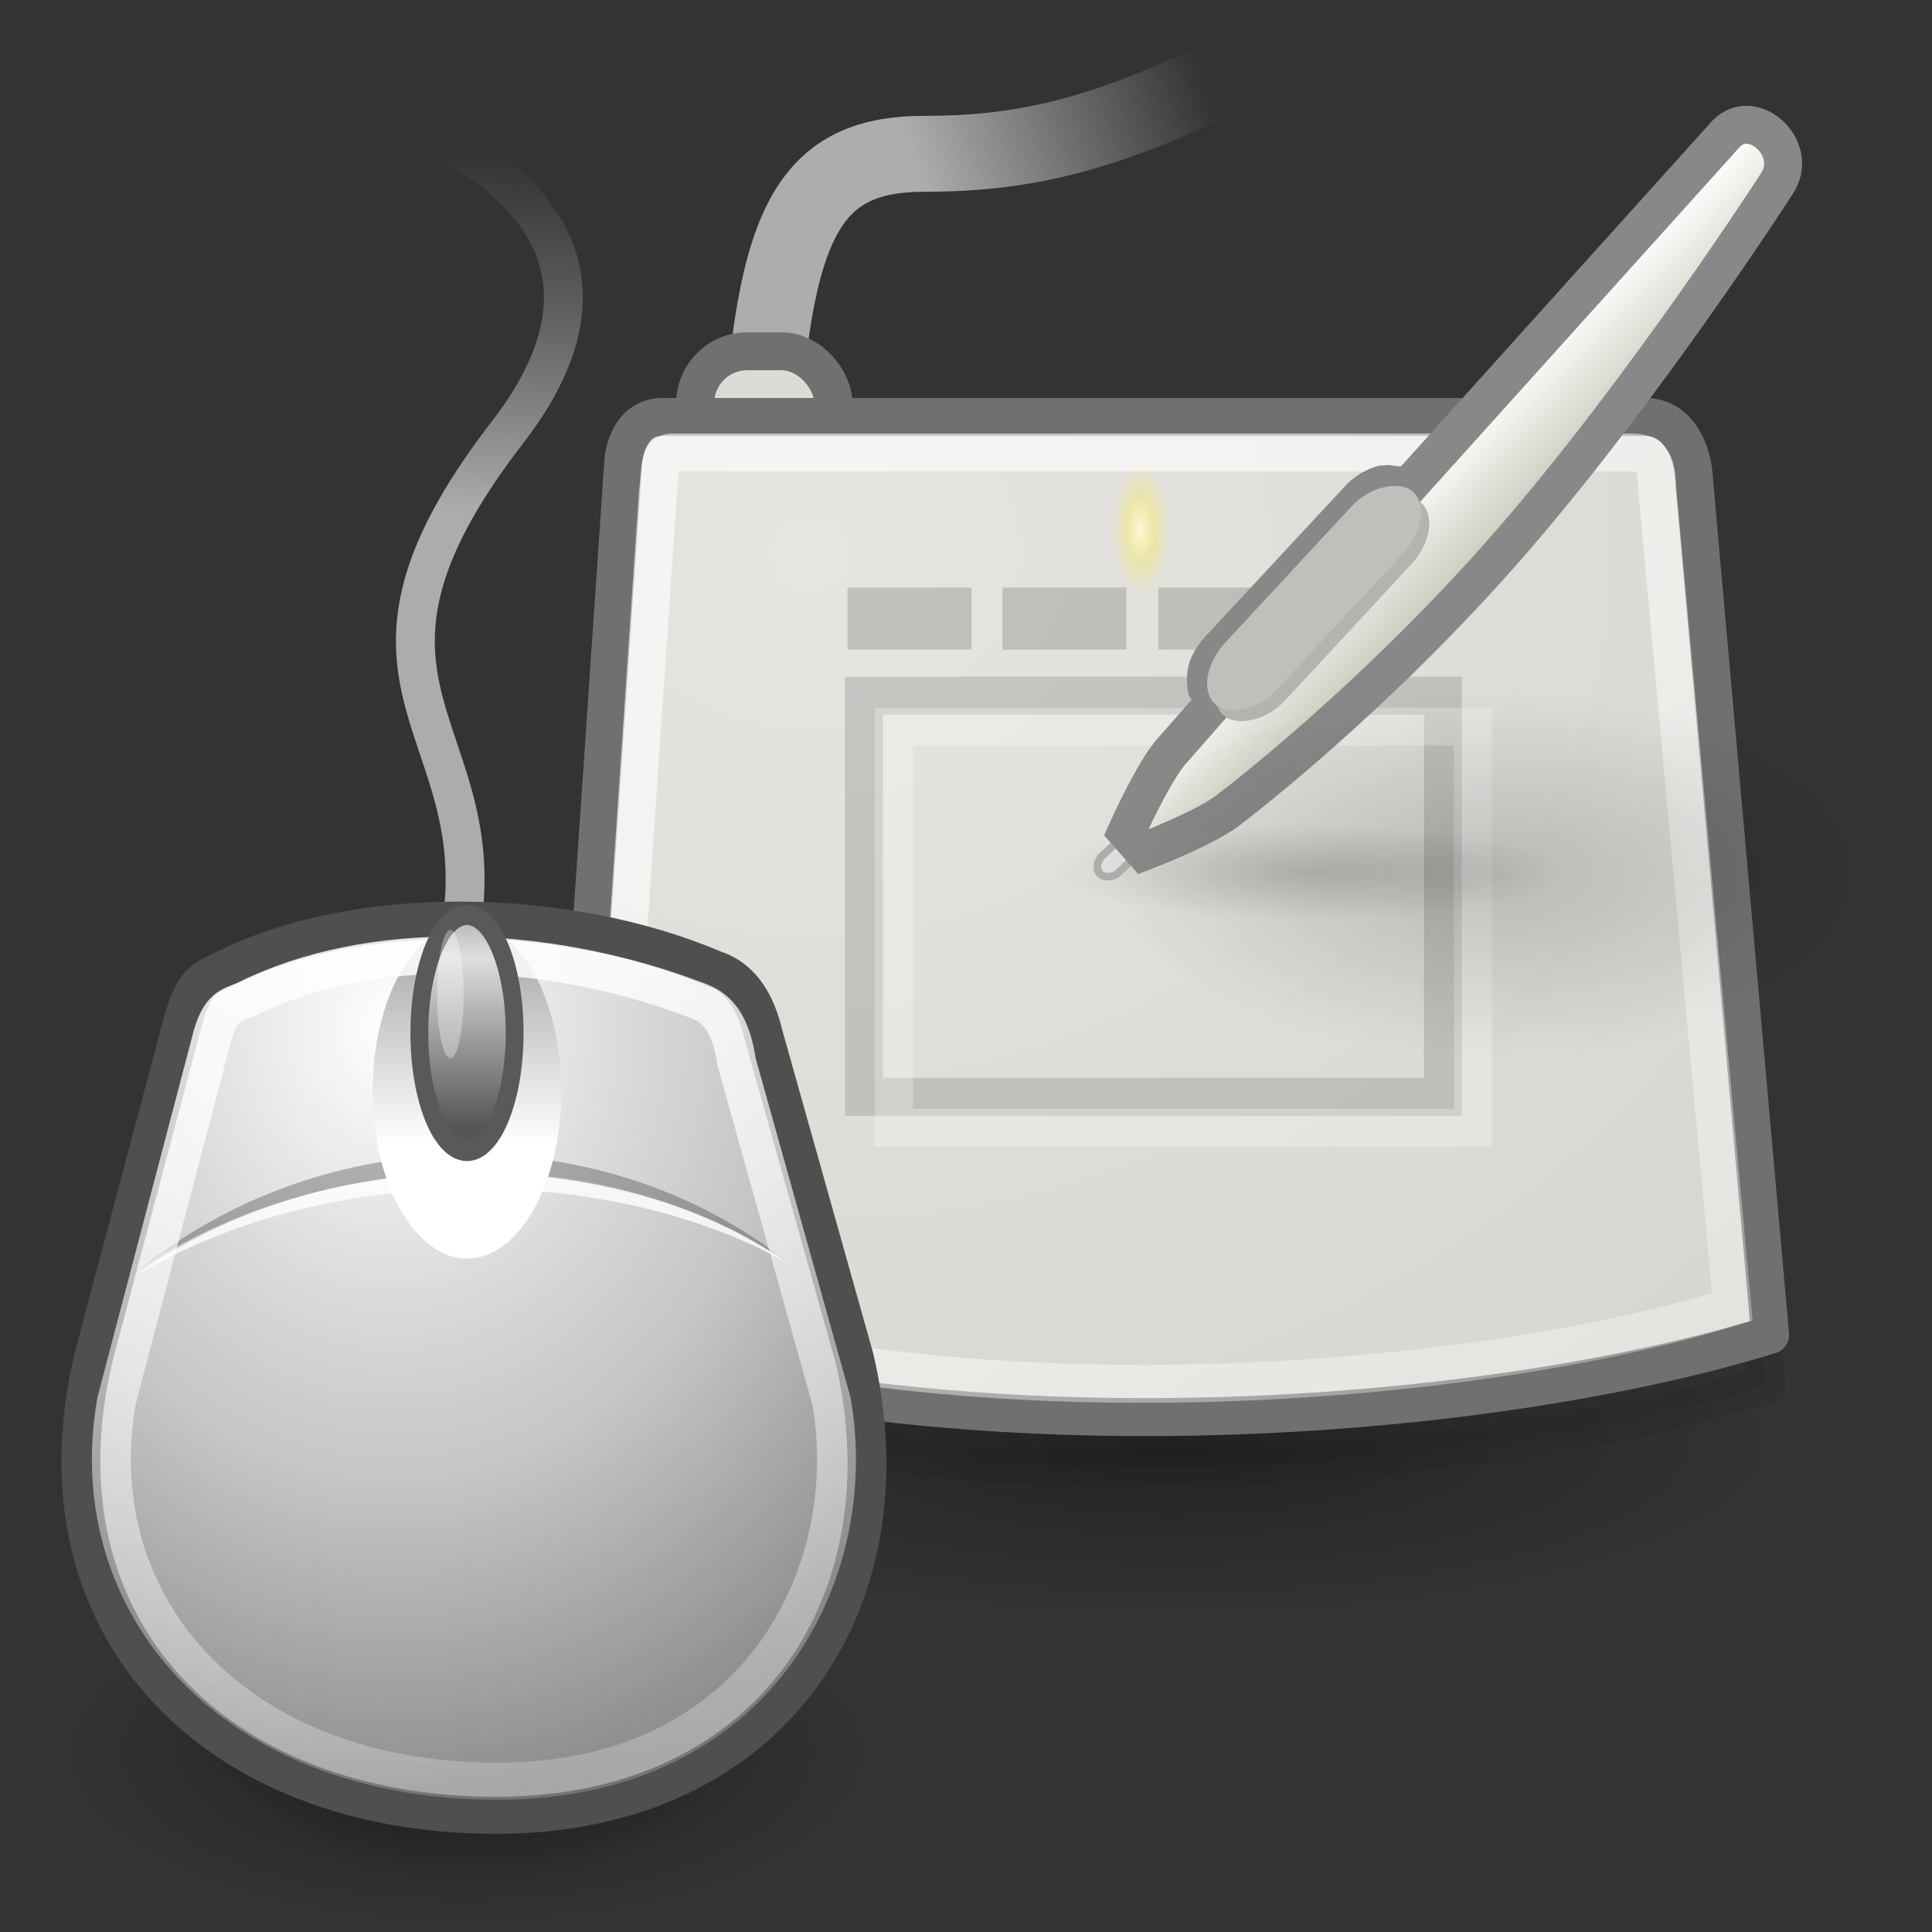 <?xml version="1.0" encoding="UTF-8" standalone="no"?>
<svg
   xmlns:dc="http://purl.org/dc/elements/1.1/"
   xmlns:cc="http://creativecommons.org/ns#"
   xmlns:rdf="http://www.w3.org/1999/02/22-rdf-syntax-ns#"
   xmlns:svg="http://www.w3.org/2000/svg"
   xmlns="http://www.w3.org/2000/svg"
   xmlns:xlink="http://www.w3.org/1999/xlink"
   xmlns:sodipodi="http://sodipodi.sourceforge.net/DTD/sodipodi-0.dtd"
   xmlns:inkscape="http://www.inkscape.org/namespaces/inkscape"
   inkscape:export-ydpi="96"
   inkscape:export-xdpi="96"
   inkscape:export-filename="..\..\256x256\categories\preferences-desktop-peripherals.png"
   width="256px"
   height="256px"
   id="svg11300"
   sodipodi:version="0.32"
   inkscape:version="1.0.1 (3bc2e813f5, 2020-09-07)"
   sodipodi:docname="preferences-desktop-peripherals.svg"
   inkscape:output_extension="org.inkscape.output.svg.inkscape"
   version="1.1">
  <rect width="100%" height="100%" fill="#333333" stroke="none"/>
  <title
     id="title170">Desktop Peripherals Preferences Icon</title>
  <defs
     id="defs3">
    <linearGradient
       id="linearGradient11621">
      <stop
         id="stop11623"
         offset="0"
         style="stop-color:#b1b1b1;stop-opacity:1;" />
      <stop
         style="stop-color:#dfdfdf;stop-opacity:1;"
         offset="0.2"
         id="stop11629" />
      <stop
         id="stop11625"
         offset="1"
         style="stop-color:#565656;stop-opacity:1;" />
    </linearGradient>
    <linearGradient
       id="linearGradient11635"
       inkscape:collect="always">
      <stop
         id="stop11637"
         offset="0"
         style="stop-color:#ffffff;stop-opacity:1;" />
      <stop
         id="stop11639"
         offset="1"
         style="stop-color:#ffffff;stop-opacity:0;" />
    </linearGradient>
    <linearGradient
       id="linearGradient11950">
      <stop
         id="stop11952"
         offset="0"
         style="stop-color:#ffffff;stop-opacity:1;" />
      <stop
         id="stop11954"
         offset="1"
         style="stop-color:#a9a9a9;stop-opacity:1;" />
    </linearGradient>
    <linearGradient
       id="linearGradient11597">
      <stop
         id="stop11599"
         offset="0"
         style="stop-color:#ffffff;stop-opacity:1;" />
      <stop
         style="stop-color:#d9d9d9;stop-opacity:1;"
         offset="0.373"
         id="stop11643" />
      <stop
         id="stop11964"
         offset="0.603"
         style="stop-color:#c5c5c5;stop-opacity:1;" />
      <stop
         id="stop11601"
         offset="1"
         style="stop-color:#909090;stop-opacity:1;" />
    </linearGradient>
    <linearGradient
       id="linearGradient12270">
      <stop
         id="stop12272"
         offset="0"
         style="stop-color:#acacac;stop-opacity:1;" />
      <stop
         id="stop12274"
         offset="1"
         style="stop-color:#8d8d8d;stop-opacity:0;" />
    </linearGradient>
    <linearGradient
       id="linearGradient11607"
       inkscape:collect="always">
      <stop
         id="stop11609"
         offset="0"
         style="stop-color:#000000;stop-opacity:1;" />
      <stop
         id="stop11611"
         offset="1"
         style="stop-color:#000000;stop-opacity:0;" />
    </linearGradient>
    <linearGradient
       inkscape:collect="always"
       id="linearGradient12804">
      <stop
         style="stop-color:#ffffff;stop-opacity:1;"
         offset="0"
         id="stop12806" />
      <stop
         style="stop-color:#ffffff;stop-opacity:0;"
         offset="1"
         id="stop12808" />
    </linearGradient>
    <linearGradient
       inkscape:collect="always"
       id="linearGradient12794">
      <stop
         style="stop-color:#fce94f;stop-opacity:1;"
         offset="0"
         id="stop12796" />
      <stop
         style="stop-color:#fce94f;stop-opacity:0;"
         offset="1"
         id="stop12798" />
    </linearGradient>
    <linearGradient
       inkscape:collect="always"
       id="linearGradient12780">
      <stop
         style="stop-color:#000000;stop-opacity:1;"
         offset="0"
         id="stop12782" />
      <stop
         style="stop-color:#000000;stop-opacity:0;"
         offset="1"
         id="stop12784" />
    </linearGradient>
    <linearGradient
       id="linearGradient12763">
      <stop
         style="stop-color:#fbfbfa;stop-opacity:1;"
         offset="0"
         id="stop12765" />
      <stop
         style="stop-color:#bbbbaa;stop-opacity:1;"
         offset="1"
         id="stop12767" />
    </linearGradient>
    <linearGradient
       inkscape:collect="always"
       id="linearGradient12749">
      <stop
         style="stop-color:#adadad;stop-opacity:1;"
         offset="0"
         id="stop12751" />
      <stop
         style="stop-color:#adadad;stop-opacity:0;"
         offset="1"
         id="stop12753" />
    </linearGradient>
    <linearGradient
       inkscape:collect="always"
       id="linearGradient11844">
      <stop
         style="stop-color:#ffffff;stop-opacity:1;"
         offset="0"
         id="stop11846" />
      <stop
         style="stop-color:#ffffff;stop-opacity:0;"
         offset="1"
         id="stop11848" />
    </linearGradient>
    <linearGradient
       id="linearGradient11834">
      <stop
         style="stop-color:#e6e5e1;stop-opacity:1;"
         offset="0"
         id="stop11836" />
      <stop
         style="stop-color:#d2d0c9;stop-opacity:1;"
         offset="1"
         id="stop11838" />
    </linearGradient>
    <radialGradient
       inkscape:collect="always"
       xlink:href="#linearGradient11607"
       id="radialGradient22918"
       gradientUnits="userSpaceOnUse"
       gradientTransform="matrix(1,0,0,0.619,0,12.307)"
       cx="24.345"
       cy="32.343"
       fx="24.345"
       fy="32.343"
       r="22.829" />
    <linearGradient
       inkscape:collect="always"
       xlink:href="#linearGradient12270"
       id="linearGradient22920"
       gradientUnits="userSpaceOnUse"
       gradientTransform="matrix(0.841,0,0,1,27.132,17.125)"
       x1="24.441"
       y1="-6.88"
       x2="25.278"
       y2="-21.403" />
    <radialGradient
       inkscape:collect="always"
       xlink:href="#linearGradient11597"
       id="radialGradient22922"
       gradientUnits="userSpaceOnUse"
       gradientTransform="matrix(1.866,0,0,2.305,5.97,-1.888)"
       cx="20.589"
       cy="14.245"
       fx="20.589"
       fy="14.245"
       r="13.262" />
    <linearGradient
       inkscape:collect="always"
       xlink:href="#linearGradient11950"
       id="linearGradient22924"
       gradientUnits="userSpaceOnUse"
       x1="23.991"
       y1="12.83"
       x2="23.991"
       y2="7.188" />
    <linearGradient
       inkscape:collect="always"
       xlink:href="#linearGradient11635"
       id="linearGradient22926"
       gradientUnits="userSpaceOnUse"
       gradientTransform="matrix(0.753,0,0,0.976,29.257,18.756)"
       x1="10.807"
       y1="2.483"
       x2="16.002"
       y2="56.4" />
    <linearGradient
       inkscape:collect="always"
       xlink:href="#linearGradient11621"
       id="linearGradient22928"
       gradientUnits="userSpaceOnUse"
       x1="23.991"
       y1="6.584"
       x2="23.991"
       y2="15.069" />
    <linearGradient
       inkscape:collect="always"
       xlink:href="#linearGradient12749"
       id="linearGradient22953"
       gradientUnits="userSpaceOnUse"
       x1="16.25"
       y1="3.438"
       x2="25.5"
       y2="0.438" />
    <radialGradient
       inkscape:collect="always"
       xlink:href="#linearGradient11834"
       id="radialGradient22955"
       gradientUnits="userSpaceOnUse"
       gradientTransform="matrix(2.857,0,0,2.381,-23.796,-4.448)"
       cx="12.812"
       cy="8.541"
       fx="12.812"
       fy="8.541"
       r="19.971" />
    <radialGradient
       inkscape:collect="always"
       xlink:href="#linearGradient12780"
       id="radialGradient22957"
       gradientUnits="userSpaceOnUse"
       gradientTransform="matrix(1,0,0,0.109,0,24.293)"
       cx="31.438"
       cy="27.25"
       fx="31.438"
       fy="27.25"
       r="8.062" />
    <linearGradient
       inkscape:collect="always"
       xlink:href="#linearGradient11844"
       id="linearGradient22959"
       gradientUnits="userSpaceOnUse"
       gradientTransform="matrix(0.989,0,0,0.989,0.264,5.248)"
       x1="17.644"
       y1="13.677"
       x2="58.262"
       y2="69.427" />
    <linearGradient
       inkscape:collect="always"
       xlink:href="#linearGradient12763"
       id="linearGradient22961"
       gradientUnits="userSpaceOnUse"
       gradientTransform="translate(-67,-4.534)"
       x1="97.502"
       y1="20.08"
       x2="100.603"
       y2="23.08" />
    <radialGradient
       inkscape:collect="always"
       xlink:href="#linearGradient12780"
       id="radialGradient22963"
       gradientUnits="userSpaceOnUse"
       gradientTransform="matrix(1,0,0,0.109,0,24.293)"
       cx="31.438"
       cy="27.25"
       fx="31.438"
       fy="27.25"
       r="8.062" />
    <radialGradient
       inkscape:collect="always"
       xlink:href="#linearGradient12794"
       id="radialGradient22965"
       gradientUnits="userSpaceOnUse"
       gradientTransform="matrix(1,0,0,2.171,0,-18.022)"
       cx="24.02"
       cy="15.385"
       fx="24.02"
       fy="15.385"
       r="0.773" />
    <radialGradient
       inkscape:collect="always"
       xlink:href="#linearGradient12804"
       id="radialGradient22967"
       gradientUnits="userSpaceOnUse"
       gradientTransform="matrix(1,0,0,2.171,0,-18.022)"
       cx="24.02"
       cy="15.385"
       fx="24.02"
       fy="15.385"
       r="0.773" />
    <radialGradient
       inkscape:collect="always"
       xlink:href="#linearGradient11607"
       id="radialGradient3047"
       cx="24.812"
       cy="39.125"
       fx="24.812"
       fy="39.125"
       r="17.688"
       gradientTransform="matrix(0.606,0,0,0.257,-3.109,34.705)"
       gradientUnits="userSpaceOnUse" />
    <radialGradient
       inkscape:collect="always"
       xlink:href="#linearGradient11607"
       id="radialGradient3047-0"
       cx="24.812"
       cy="39.125"
       fx="24.812"
       fy="39.125"
       r="17.688"
       gradientTransform="matrix(0.907,0,0,0.257,8.001,26.58)"
       gradientUnits="userSpaceOnUse" />
  </defs>
  <sodipodi:namedview
     stroke="#ef2929"
     fill="#fce94f"
     id="base"
     pagecolor="#ffffff"
     bordercolor="#666666"
     borderopacity="0.255"
     inkscape:pageopacity="0.0"
     inkscape:pageshadow="2"
     inkscape:zoom="0.99999996"
     inkscape:cx="31.092993"
     inkscape:cy="27.271173"
     inkscape:current-layer="layer1"
     showgrid="false"
     inkscape:grid-bbox="true"
     inkscape:document-units="px"
     inkscape:showpageshadow="false"
     inkscape:window-width="1231"
     inkscape:window-height="818"
     inkscape:window-x="203"
     inkscape:window-y="30"
     inkscape:document-rotation="0"
     inkscape:pagecheckerboard="true"
     inkscape:window-maximized="0" />
  <g
     id="layer1"
     inkscape:label="Layer 1"
     inkscape:groupmode="layer">
    <g
       id="g168"
       transform="matrix(5.03,0,0,5.03,1.904,7.075)">
      <ellipse
         style="color:#000000;display:inline;overflow:visible;visibility:visible;opacity:0.312;fill:url(#radialGradient3047-0);fill-opacity:1;fill-rule:nonzero;stroke:none;stroke-width:0.788;stroke-linecap:butt;stroke-linejoin:miter;stroke-miterlimit:4;stroke-dasharray:none;stroke-dashoffset:0;stroke-opacity:1;marker:none;marker-start:none;marker-mid:none;marker-end:none"
         id="path3039-3"
         cx="30.5"
         cy="36.625"
         rx="16.038"
         ry="4.541" />
      <ellipse
         style="color:#000000;display:inline;overflow:visible;visibility:visible;opacity:0.312;fill:url(#radialGradient3047);fill-opacity:1;fill-rule:nonzero;stroke:none;stroke-width:0.645;stroke-linecap:butt;stroke-linejoin:miter;stroke-miterlimit:4;stroke-dasharray:none;stroke-dashoffset:0;stroke-opacity:1;marker:none;marker-start:none;marker-mid:none;marker-end:none"
         id="path3039"
         cx="11.938"
         cy="44.75"
         rx="10.726"
         ry="4.541" />
      <g
         id="g22930"
         transform="matrix(0.816,0,0,0.816,10.524,0.197)"
         inkscape:r_cx="true"
         inkscape:r_cy="true">
        <path
           sodipodi:nodetypes="czc"
           id="path12747"
           d="M 11.125,13.75 C 11.5,5.375 12.562,3 16.5,3 c 4.062,0 6.75,-1 12,-3.625"
           style="color:#000000;display:inline;overflow:visible;visibility:visible;opacity:1;fill:none;fill-opacity:1;fill-rule:evenodd;stroke:url(#linearGradient22953);stroke-width:2.45;stroke-linecap:butt;stroke-linejoin:miter;stroke-miterlimit:4;stroke-dasharray:none;stroke-dashoffset:0;stroke-opacity:1;marker:none;marker-start:none;marker-mid:none;marker-end:none"
           inkscape:r_cx="true"
           inkscape:r_cy="true" />
        <rect
           ry="1.684"
           rx="1.684"
           y="9.375"
           x="9.081"
           height="4.125"
           width="4.464"
           id="rect11872"
           style="color:#000000;display:inline;overflow:visible;visibility:visible;opacity:1;fill:#dddbd6;fill-opacity:1;fill-rule:evenodd;stroke:#707070;stroke-width:1.225;stroke-linecap:butt;stroke-linejoin:miter;stroke-miterlimit:4;stroke-dasharray:none;stroke-dashoffset:0;stroke-opacity:1;marker:none;marker-start:none;marker-mid:none;marker-end:none"
           inkscape:r_cx="true"
           inkscape:r_cy="true" />
        <path
           style="color:#000000;display:inline;overflow:visible;visibility:visible;opacity:0.057;fill:#000000;fill-opacity:1;fill-rule:evenodd;stroke:#000000;stroke-width:1.225;stroke-linecap:butt;stroke-linejoin:round;stroke-miterlimit:4;stroke-dasharray:none;stroke-dashoffset:0;stroke-opacity:1;marker:none;marker-start:none;marker-mid:none;marker-end:none"
           d="m 7.858,13.121 c -0.734,0.016 -1.125,0.646 -1.219,1.38 L 4.716,42.754 c 12.875,4.25 30.068,2.75 38.943,0 L 41.178,14.881 c -0.094,-0.812 -0.563,-1.745 -1.532,-1.761 z"
           id="path11870"
           sodipodi:nodetypes="ccccccc"
           inkscape:r_cx="true"
           inkscape:r_cy="true" />
        <path
           sodipodi:nodetypes="ccccccc"
           id="path9195"
           d="m 7.983,11.496 c -0.734,0.016 -1.125,0.646 -1.219,1.38 L 4.841,41.129 c 12.875,4.25 30.068,2.75 38.943,0 L 41.303,13.256 c -0.094,-0.812 -0.563,-1.745 -1.532,-1.761 z"
           style="color:#000000;display:inline;overflow:visible;visibility:visible;opacity:1;fill:url(#radialGradient22955);fill-opacity:1;fill-rule:evenodd;stroke:#707070;stroke-width:1.225;stroke-linecap:butt;stroke-linejoin:round;stroke-miterlimit:4;stroke-dasharray:none;stroke-dashoffset:0;stroke-opacity:1;marker:none;marker-start:none;marker-mid:none;marker-end:none"
           inkscape:r_cx="true"
           inkscape:r_cy="true" />
        <rect
           y="20.493"
           x="14.531"
           height="12.951"
           width="18.689"
           id="rect10070"
           style="color:#000000;display:inline;overflow:visible;visibility:visible;opacity:0.267;fill:none;fill-opacity:1;fill-rule:evenodd;stroke:#707070;stroke-width:1.225;stroke-linecap:butt;stroke-linejoin:miter;stroke-miterlimit:4;stroke-dasharray:none;stroke-dashoffset:0;stroke-opacity:1;marker:none;marker-start:none;marker-mid:none;marker-end:none"
           inkscape:r_cx="true"
           inkscape:r_cy="true" />
        <rect
           style="color:#000000;display:inline;overflow:visible;visibility:visible;opacity:0.267;fill:none;fill-opacity:1;fill-rule:evenodd;stroke:#ffffff;stroke-width:1.225;stroke-linecap:butt;stroke-linejoin:miter;stroke-miterlimit:4;stroke-dasharray:none;stroke-dashoffset:0;stroke-opacity:1;marker:none;marker-start:none;marker-mid:none;marker-end:none"
           id="rect10945"
           width="18.689"
           height="12.951"
           x="15.499"
           y="21.493"
           inkscape:r_cx="true"
           inkscape:r_cy="true" />
        <g
           transform="matrix(1,0,0,0.667,0,9.667)"
           style="opacity:0.159"
           id="g11828"
           inkscape:r_cx="true"
           inkscape:r_cy="true">
          <rect
             style="color:#000000;display:inline;overflow:visible;visibility:visible;opacity:1;fill:#000000;fill-opacity:1;fill-rule:evenodd;stroke:none;stroke-width:1;stroke-linecap:butt;stroke-linejoin:miter;stroke-miterlimit:4;stroke-dasharray:none;stroke-dashoffset:0;stroke-opacity:1;marker:none;marker-start:none;marker-mid:none;marker-end:none"
             id="rect10947"
             width="4"
             height="3"
             x="14"
             y="11"
             inkscape:r_cx="true"
             inkscape:r_cy="true" />
          <rect
             y="11"
             x="19"
             height="3"
             width="4"
             id="rect11822"
             style="color:#000000;display:inline;overflow:visible;visibility:visible;opacity:1;fill:#000000;fill-opacity:1;fill-rule:evenodd;stroke:none;stroke-width:1;stroke-linecap:butt;stroke-linejoin:miter;stroke-miterlimit:4;stroke-dasharray:none;stroke-dashoffset:0;stroke-opacity:1;marker:none;marker-start:none;marker-mid:none;marker-end:none"
             inkscape:r_cx="true"
             inkscape:r_cy="true" />
          <rect
             style="color:#000000;display:inline;overflow:visible;visibility:visible;opacity:1;fill:#000000;fill-opacity:1;fill-rule:evenodd;stroke:none;stroke-width:1;stroke-linecap:butt;stroke-linejoin:miter;stroke-miterlimit:4;stroke-dasharray:none;stroke-dashoffset:0;stroke-opacity:1;marker:none;marker-start:none;marker-mid:none;marker-end:none"
             id="rect11824"
             width="4"
             height="3"
             x="24.031"
             y="11"
             inkscape:r_cx="true"
             inkscape:r_cy="true" />
          <rect
             y="11"
             x="29"
             height="3"
             width="4"
             id="rect11826"
             style="color:#000000;display:inline;overflow:visible;visibility:visible;opacity:1;fill:#000000;fill-opacity:1;fill-rule:evenodd;stroke:none;stroke-width:1;stroke-linecap:butt;stroke-linejoin:miter;stroke-miterlimit:4;stroke-dasharray:none;stroke-dashoffset:0;stroke-opacity:1;marker:none;marker-start:none;marker-mid:none;marker-end:none"
             inkscape:r_cx="true"
             inkscape:r_cy="true" />
        </g>
        <ellipse
           transform="matrix(1,0,0,1.786,-2.625,-22.507)"
           id="path12778"
           style="color:#000000;display:inline;overflow:visible;visibility:visible;opacity:0.159;fill:url(#radialGradient22957);fill-opacity:1;fill-rule:evenodd;stroke:none;stroke-width:0.2;stroke-linecap:butt;stroke-linejoin:miter;stroke-miterlimit:4;stroke-dasharray:none;stroke-dashoffset:0;stroke-opacity:1;marker:none;marker-start:none;marker-mid:none;marker-end:none"
           inkscape:r_cx="true"
           inkscape:r_cy="true"
           cx="31.438"
           cy="27.25"
           rx="8.062"
           ry="0.875" />
        <path
           style="color:#000000;display:inline;overflow:visible;visibility:visible;opacity:0.608;fill:none;fill-opacity:1;fill-rule:evenodd;stroke:url(#linearGradient22959);stroke-width:1.225;stroke-linecap:butt;stroke-linejoin:miter;stroke-miterlimit:4;stroke-dasharray:none;stroke-dashoffset:0;stroke-opacity:1;marker:none;marker-start:none;marker-mid:none;marker-end:none"
           d="M 8.355,12.644 C 7.892,12.627 7.963,13.288 7.876,13.968 L 6.095,40.271 c 11.923,3.936 28.248,2.5 36.467,-0.046 L 40.171,14.166 c -0.087,-0.752 0.066,-1.508 -0.831,-1.522 z"
           id="path11842"
           sodipodi:nodetypes="ccccccc"
           inkscape:r_cx="true"
           inkscape:r_cy="true" />
        <rect
           transform="rotate(-43.095)"
           ry="0.459"
           rx="0.459"
           y="33.924"
           x="-1.755"
           height="0.75"
           width="2.281"
           id="rect12761"
           style="color:#000000;display:inline;overflow:visible;visibility:visible;opacity:1;fill:#dedede;fill-opacity:1;fill-rule:evenodd;stroke:#adadad;stroke-width:0.245;stroke-linecap:butt;stroke-linejoin:miter;stroke-miterlimit:4;stroke-dasharray:none;stroke-dashoffset:0;stroke-opacity:1;marker:none;marker-start:none;marker-mid:none;marker-end:none"
           inkscape:r_cx="true"
           inkscape:r_cy="true" />
        <path
           sodipodi:nodetypes="csccsssssccsssc"
           id="rect12819"
           d="m 31.344,13.656 c -0.149,0.028 -0.326,0.107 -0.469,0.188 -0.133,0.078 -0.262,0.19 -0.375,0.312 L 26,19 c -0.162,0.175 -0.306,0.392 -0.375,0.594 -0.068,0.212 -0.069,0.458 -0.031,0.656 0.014,0.066 0.915,1.102 1.125,1.125 0.173,0.015 0.384,6.43e-4 0.562,-0.062 0.108,-0.041 0.242,-0.118 0.344,-0.188 0.092,-0.065 0.2,-0.163 0.281,-0.25 l 4.5,-4.844 c 0.129,-0.14 0.242,-0.309 0.312,-0.469 0.096,-0.23 0.123,-0.498 0.094,-0.719 -0.012,-0.076 -0.784,-1.165 -1.021,-1.143 -0.03,0.003 -0.417,-0.05 -0.447,-0.044 z"
           style="color:#000000;display:inline;overflow:visible;visibility:visible;opacity:1;fill:#b3b3af;fill-opacity:1;fill-rule:evenodd;stroke:#888888;stroke-width:1.225;stroke-linecap:butt;stroke-linejoin:miter;stroke-miterlimit:4;stroke-dasharray:none;stroke-dashoffset:0;stroke-opacity:1;marker:none;marker-start:none;marker-mid:none;marker-end:none"
           inkscape:r_cx="true"
           inkscape:r_cy="true" />
        <path
           sodipodi:nodetypes="cczcccccc"
           id="path12757"
           d="m 42.375,2.341 c 0.875,-0.875 2.375,0.5 1.625,1.625 0,0 -4.219,6.563 -8.625,11.625 -4.406,5.062 -9,8.531 -9,8.531 -0.688,0.594 -2.812,1.406 -2.812,1.406 0,0 -0.561,-0.636 -0.561,-0.636 0,0 0.905,-2.021 1.498,-2.646 l 2,-2.281 z"
           style="color:#000000;display:inline;overflow:visible;visibility:visible;opacity:1;fill:url(#linearGradient22961);fill-opacity:1;fill-rule:evenodd;stroke:#888888;stroke-width:1.225;stroke-linecap:butt;stroke-linejoin:miter;stroke-miterlimit:4;stroke-dasharray:none;stroke-dashoffset:0;stroke-opacity:1;marker:none;marker-start:none;marker-mid:none;marker-end:none"
           inkscape:r_cx="true"
           inkscape:r_cy="true" />
        <rect
           transform="rotate(-47.164)"
           ry="1.684"
           rx="1.684"
           y="32.412"
           x="2.277"
           height="2.25"
           width="9.375"
           id="rect12759"
           style="color:#000000;display:inline;overflow:visible;visibility:visible;opacity:1;fill:#b3b3af;fill-opacity:1;fill-rule:evenodd;stroke:none;stroke-width:1;stroke-linecap:butt;stroke-linejoin:miter;stroke-miterlimit:4;stroke-dasharray:none;stroke-dashoffset:0;stroke-opacity:1;marker:none;marker-start:none;marker-mid:none;marker-end:none"
           inkscape:r_cx="true"
           inkscape:r_cy="true" />
        <ellipse
           style="color:#000000;display:inline;overflow:visible;visibility:visible;opacity:0.159;fill:url(#radialGradient22963);fill-opacity:1;fill-rule:evenodd;stroke:none;stroke-width:0.2;stroke-linecap:butt;stroke-linejoin:miter;stroke-miterlimit:4;stroke-dasharray:none;stroke-dashoffset:0;stroke-opacity:1;marker:none;marker-start:none;marker-mid:none;marker-end:none"
           id="path12788"
           transform="matrix(1.527,0,0,6.793,-13.197,-158.968)"
           inkscape:r_cx="true"
           inkscape:r_cy="true"
           cx="31.438"
           cy="27.25"
           rx="8.062"
           ry="0.875" />
        <ellipse
           transform="matrix(1.25,0,0,1.25,-6.57,-4.106)"
           id="path12792"
           style="color:#000000;display:inline;overflow:visible;visibility:visible;opacity:0.688;fill:url(#radialGradient22965);fill-opacity:1;fill-rule:evenodd;stroke:none;stroke-width:0.2;stroke-linecap:butt;stroke-linejoin:miter;stroke-miterlimit:4;stroke-dasharray:none;stroke-dashoffset:0;stroke-opacity:1;marker:none;marker-start:none;marker-mid:none;marker-end:none"
           inkscape:r_cx="true"
           inkscape:r_cy="true"
           cx="24.02"
           cy="15.385"
           rx="0.773"
           ry="1.679" />
        <ellipse
           style="color:#000000;display:inline;overflow:visible;visibility:visible;opacity:0.688;fill:url(#radialGradient22967);fill-opacity:1;fill-rule:evenodd;stroke:none;stroke-width:0.2;stroke-linecap:butt;stroke-linejoin:miter;stroke-miterlimit:4;stroke-dasharray:none;stroke-dashoffset:0;stroke-opacity:1;marker:none;marker-start:none;marker-mid:none;marker-end:none"
           id="path12802"
           transform="matrix(0.621,0,0,0.621,8.528,5.565)"
           inkscape:r_cx="true"
           inkscape:r_cy="true"
           cx="24.02"
           cy="15.385"
           rx="0.773"
           ry="1.679" />
        <rect
           style="color:#000000;display:inline;overflow:visible;visibility:visible;opacity:1;fill:#bfbfbb;fill-opacity:1;fill-rule:evenodd;stroke:none;stroke-width:1;stroke-linecap:butt;stroke-linejoin:miter;stroke-miterlimit:4;stroke-dasharray:none;stroke-dashoffset:0;stroke-opacity:1;marker:none;marker-start:none;marker-mid:none;marker-end:none"
           id="rect12817"
           width="9.375"
           height="2.25"
           x="2.356"
           y="31.977"
           rx="1.684"
           ry="1.684"
           transform="rotate(-47.164)"
           inkscape:r_cx="true"
           inkscape:r_cy="true" />
      </g>
      <g
         id="g22906"
         transform="matrix(0.687,0,0,0.655,-20.519,5.368)"
         inkscape:r_cx="true"
         inkscape:r_cy="true">
        <ellipse
           inkscape:r_cy="true"
           inkscape:r_cx="true"
           style="color:#000000;display:inline;overflow:visible;visibility:visible;opacity:1;fill:url(#radialGradient22918);fill-opacity:1;fill-rule:evenodd;stroke:none;stroke-width:1;stroke-linecap:butt;stroke-linejoin:miter;stroke-miterlimit:4;stroke-dasharray:none;stroke-dashoffset:0;stroke-opacity:1;marker:none;marker-start:none;marker-mid:none;marker-end:none"
           id="path11605"
           transform="matrix(0.684,0,0,1.241,30.938,7.934)"
           cx="24.345"
           cy="32.343"
           rx="22.829"
           ry="14.142" />
        <path
           inkscape:r_cy="true"
           inkscape:r_cx="true"
           style="fill:none;fill-opacity:0.75;fill-rule:evenodd;stroke:url(#linearGradient22920);stroke-width:1.49;stroke-linecap:butt;stroke-linejoin:miter;stroke-miterlimit:4;stroke-dasharray:none;stroke-opacity:1"
           d="M 46.885,27.625 C 48.608,18.892 41.087,17.486 48.778,7.041 56.416,-3.331 41.163,-6.731 41.163,-6.731"
           id="path12260"
           sodipodi:nodetypes="czc" />
        <path
           inkscape:r_cy="true"
           inkscape:r_cx="true"
           style="fill:url(#radialGradient22922);fill-opacity:1;fill-rule:evenodd;stroke:#4f4f4f;stroke-width:1.49;stroke-linecap:butt;stroke-linejoin:miter;stroke-miterlimit:4;stroke-dasharray:none;stroke-opacity:1"
           d="m 32.901,44.256 c -2.456,10.907 4.701,18.41 15.447,18.41 10.63,0 15.915,-8.691 13.726,-18.41 l -3.49,-13.015 c -0.407,-1.823 -1.277,-2.406 -1.861,-2.604 -5.723,-2.57 -13.785,-2.693 -18.821,0 -0.64,0.347 -1.105,0.347 -1.57,2.083 z"
           id="path11595"
           sodipodi:nodetypes="cccccccc" />
        <g
           inkscape:r_cy="true"
           inkscape:r_cx="true"
           id="g11960"
           transform="matrix(0.841,0,0,1,27.132,18.125)">
          <path
             inkscape:r_cy="true"
             inkscape:r_cx="true"
             style="fill:#ffffff;fill-opacity:0.797;fill-rule:evenodd;stroke:none;stroke-width:1px;stroke-linecap:butt;stroke-linejoin:miter;stroke-opacity:1"
             d="M 8.574,22.948 C 16.806,17.645 29.855,17.039 38.525,22.342 30.832,18.465 17.819,17.998 8.574,22.948 Z"
             id="path11948"
             sodipodi:nodetypes="ccc" />
          <path
             inkscape:r_cy="true"
             inkscape:r_cx="true"
             sodipodi:nodetypes="ccc"
             id="path11615"
             d="M 8.75,22.727 C 17.38,16.496 30.031,16.42 38.436,22.254 30.656,17.581 17.686,17.291 8.75,22.727 Z"
             style="fill:#000000;fill-opacity:0.26;fill-rule:evenodd;stroke:none;stroke-width:1px;stroke-linecap:butt;stroke-linejoin:miter;stroke-opacity:1" />
        </g>
        <ellipse
           inkscape:r_cy="true"
           inkscape:r_cx="true"
           style="color:#000000;font-family:'Bitstream Vera Sans';display:inline;overflow:visible;visibility:visible;opacity:1;fill:url(#linearGradient22924);fill-opacity:1;fill-rule:evenodd;stroke:none;stroke-width:1;stroke-linecap:butt;stroke-linejoin:miter;stroke-miterlimit:4;stroke-dasharray:none;stroke-dashoffset:0;stroke-opacity:1;marker:none;marker-start:none;marker-mid:none;marker-end:none"
           id="path11617"
           transform="matrix(1.666,0,0,1.418,7.255,17.473)"
           cx="23.991"
           cy="11.331"
           rx="2.172"
           ry="4.748" />
        <path
           inkscape:r_cy="true"
           inkscape:r_cx="true"
           sodipodi:nodetypes="czccsscc"
           id="path11633"
           d="m 33.784,46.001 c -1.374,8.259 4.527,15.294 14.614,15.294 10.087,0 13.947,-8.491 12.8,-15.294 L 57.563,32.375 c -0.302,-2.144 -1.19,-2.35 -1.717,-2.557 -5.712,-2.241 -12.371,-2.426 -17.024,0 -0.583,0.304 -1.066,0.188 -1.42,1.735 z"
           style="fill:none;fill-opacity:1;fill-rule:evenodd;stroke:url(#linearGradient22926);stroke-width:1.49;stroke-linecap:butt;stroke-linejoin:miter;stroke-miterlimit:4;stroke-dasharray:none;stroke-opacity:1" />
        <ellipse
           inkscape:r_cy="true"
           inkscape:r_cx="true"
           transform="matrix(0.841,0,0,1,27.047,19.868)"
           id="path11619"
           style="color:#000000;font-family:'Bitstream Vera Sans';display:inline;overflow:visible;visibility:visible;opacity:1;fill:url(#linearGradient22928);fill-opacity:1;fill-rule:evenodd;stroke:#595959;stroke-width:0.813;stroke-linecap:butt;stroke-linejoin:miter;stroke-miterlimit:4;stroke-dasharray:none;stroke-dashoffset:0;stroke-opacity:1;marker:none;marker-start:none;marker-mid:none;marker-end:none"
           cx="23.991"
           cy="11.331"
           rx="2.172"
           ry="4.748" />
        <ellipse
           inkscape:r_cy="true"
           inkscape:r_cx="true"
           style="color:#000000;font-family:'Bitstream Vera Sans';display:inline;overflow:visible;visibility:visible;opacity:1;fill:#ffffff;fill-opacity:0.333;fill-rule:evenodd;stroke:none;stroke-width:1;stroke-linecap:butt;stroke-linejoin:miter;stroke-miterlimit:4;stroke-dasharray:none;stroke-dashoffset:0;stroke-opacity:1;marker:none;marker-start:none;marker-mid:none;marker-end:none"
           id="path11631"
           transform="matrix(0.235,0,0,0.543,40.948,23.485)"
           cx="23.991"
           cy="11.331"
           rx="2.172"
           ry="4.748" />
      </g>
    </g>
  </g>
</svg>
